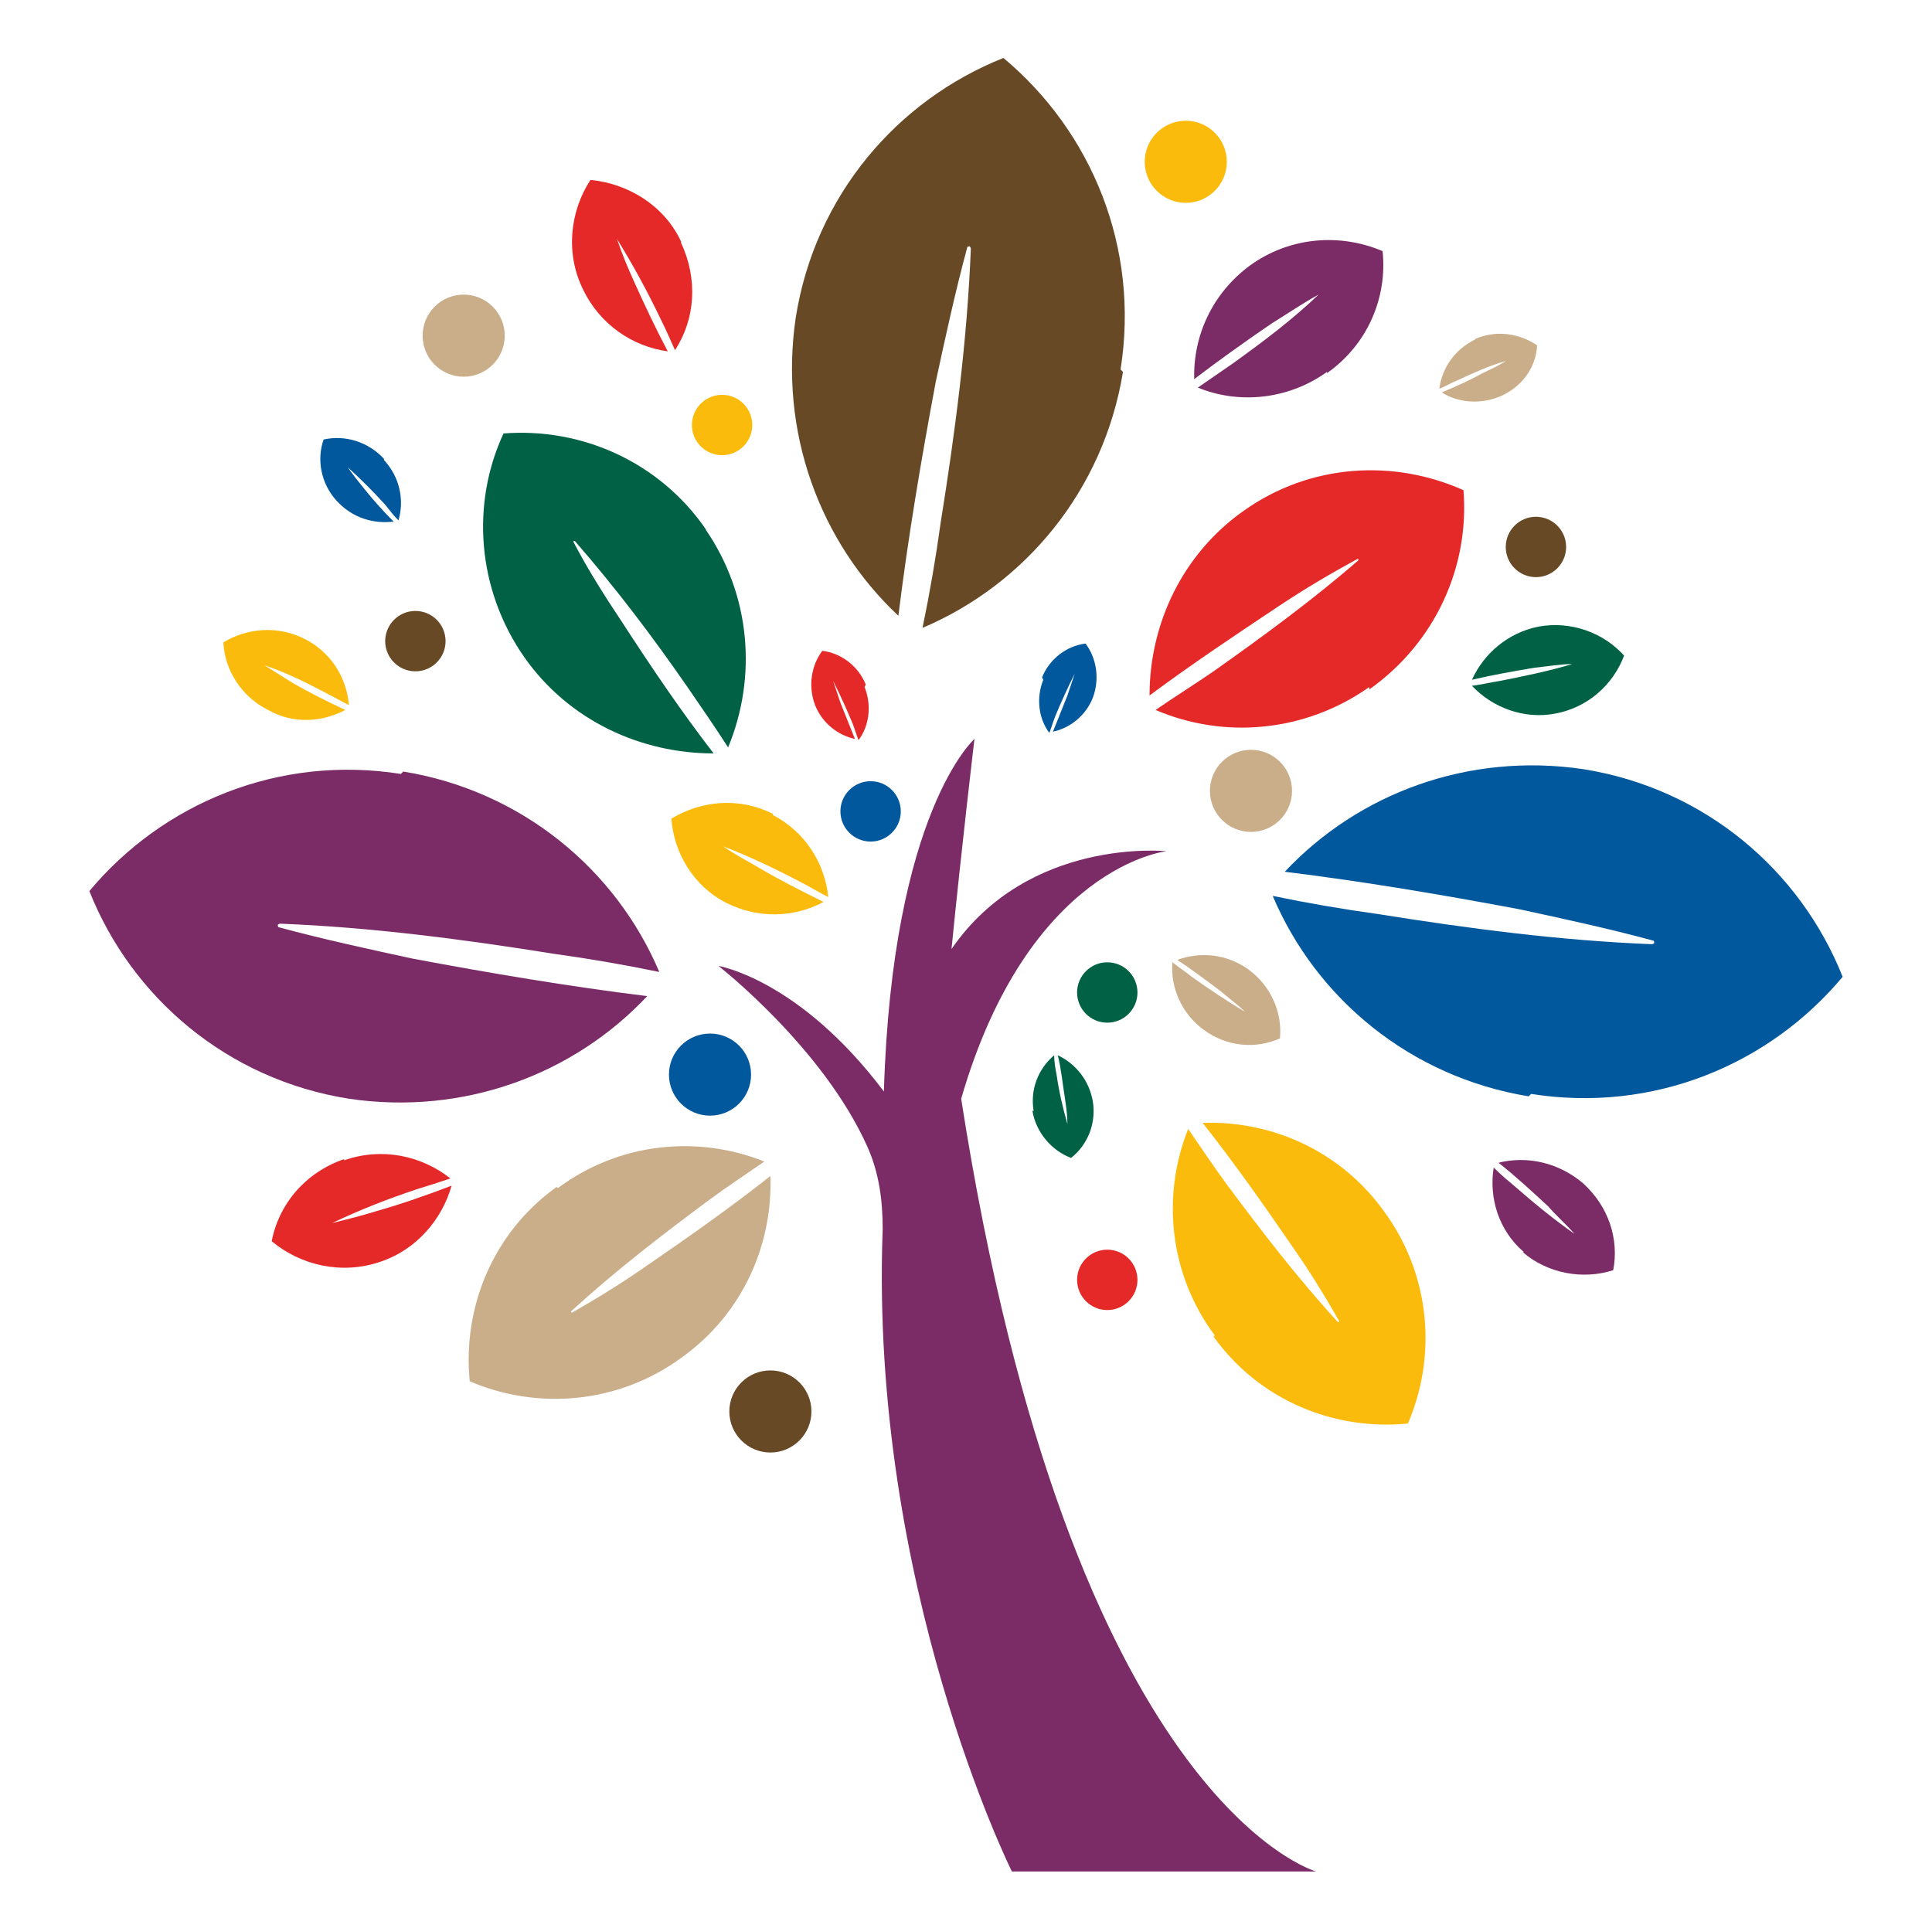<?xml version="1.0" encoding="UTF-8"?>
<svg xmlns="http://www.w3.org/2000/svg" id="Calque_2" viewBox="0 0 16 15.97">
  <defs>
    <style>.cls-1{fill:#caae8a;}.cls-1,.cls-2,.cls-3,.cls-4,.cls-5,.cls-6,.cls-7,.cls-8{stroke-width:0px;}.cls-2{fill:none;}.cls-3{fill:#02589d;}.cls-4{fill:#7b2b66;}.cls-5{fill:#fbbb0c;}.cls-6{fill:#e52929;}.cls-7{fill:#684926;}.cls-8{fill:#006144;}</style>
  </defs>
  <g id="Calque_1-2">
    <path class="cls-4" d="M10.9,15.5s-2.03-.56-2.94-6.4c.56-1.93,1.7-2.05,1.7-2.05,0,0-1.14-.12-1.78.81.08-.81.19-1.74.19-1.74,0,0-.68.6-.75,2.92-.7-.93-1.37-1.04-1.37-1.04,0,0,.86.67,1.23,1.49.1.22.13.45.13.69-.11,2.95,1.07,5.32,1.07,5.32h2.53Z"></path>
    <path class="cls-5" d="M10.06,11.06c-.38-.51-.44-1.16-.22-1.71.11.16.21.31.32.46.29.39.59.78.92,1.14,0,0,0,0,.01,0,0,0,0,0,0-.01-.12-.21-.25-.42-.39-.62-.24-.35-.48-.69-.74-1.02.57-.02,1.14.23,1.5.73.39.53.44,1.2.2,1.76-.61.06-1.23-.19-1.61-.72Z"></path>
    <path class="cls-1" d="M4.62,9.84c.51-.38,1.16-.44,1.71-.22-.16.11-.31.21-.46.32-.39.29-.78.59-1.14.92,0,0,0,0,0,.01,0,0,0,0,.01,0,.21-.12.42-.25.62-.39.35-.24.69-.48,1.02-.74.02.57-.23,1.14-.73,1.5-.53.39-1.2.44-1.76.2-.06-.61.19-1.23.72-1.61Z"></path>
    <path class="cls-4" d="M3.34,6.39c.98.16,1.76.81,2.12,1.66-.29-.06-.58-.11-.87-.15-.75-.12-1.51-.22-2.27-.25,0,0-.01,0-.02.01,0,0,0,.02.01.02.37.1.74.18,1.11.26.64.12,1.29.23,1.94.31-.61.65-1.52.99-2.47.85-1.01-.16-1.8-.84-2.15-1.72.61-.73,1.57-1.13,2.58-.97Z"></path>
    <path class="cls-4" d="M10.99,3.08c-.32.23-.73.27-1.07.13.1-.07.19-.13.29-.2.25-.18.49-.36.71-.57,0,0,0,0,0,0,0,0,0,0,0,0-.13.07-.26.16-.39.24-.22.15-.43.3-.64.46-.01-.36.15-.71.46-.94.33-.24.75-.27,1.1-.12.04.38-.12.77-.46,1.01Z"></path>
    <path class="cls-8" d="M5.84,4.38c.38.55.43,1.23.19,1.81-.11-.17-.22-.33-.33-.49-.29-.42-.6-.83-.94-1.22,0,0,0,0-.01,0,0,0,0,0,0,.01.12.23.26.45.4.66.24.37.49.74.76,1.09-.6,0-1.2-.27-1.57-.8-.39-.56-.44-1.27-.17-1.85.64-.05,1.29.23,1.68.8Z"></path>
    <path class="cls-8" d="M12.88,5.91c-.26.05-.52-.05-.69-.23.08-.01.16-.03.23-.04.2-.04.4-.08.6-.14,0,0,0,0,0,0,0,0,0,0,0,0-.1,0-.21.02-.31.03-.18.03-.35.06-.52.1.1-.22.3-.39.55-.44.27-.05.54.05.71.24-.09.24-.3.43-.57.48Z"></path>
    <path class="cls-5" d="M6.4,6.75c.27.14.43.4.46.68-.08-.04-.16-.09-.24-.13-.21-.11-.42-.21-.63-.29,0,0,0,0,0,0,0,0,0,0,0,0,.1.07.2.12.3.18.17.1.35.19.53.28-.24.13-.54.14-.8.01-.28-.14-.44-.42-.46-.7.25-.15.56-.18.84-.04Z"></path>
    <path class="cls-5" d="M2.52,5.29c.22.11.35.32.37.55-.06-.03-.13-.07-.19-.1-.17-.09-.33-.17-.51-.23,0,0,0,0,0,0,0,0,0,0,0,0,.08.05.16.1.24.15.14.08.28.15.43.22-.19.1-.43.12-.64,0-.22-.11-.36-.33-.37-.56.2-.12.45-.14.67-.03Z"></path>
    <path class="cls-3" d="M3.18,3.81c.13.14.17.33.12.5-.04-.04-.07-.08-.11-.13-.1-.11-.2-.21-.31-.31,0,0,0,0,0,0,0,0,0,0,0,0,.04.06.09.12.13.17.08.1.16.19.25.28-.17.02-.34-.03-.47-.17-.13-.14-.17-.34-.11-.51.18-.04.37.02.5.16Z"></path>
    <path class="cls-6" d="M11.34,5.69c-.54.38-1.21.43-1.77.19.16-.11.32-.21.48-.32.41-.29.82-.59,1.2-.92,0,0,0,0,0-.01,0,0,0,0-.01,0-.22.12-.44.25-.65.39-.36.24-.72.48-1.07.74,0-.59.27-1.17.78-1.53.55-.39,1.24-.43,1.82-.17.05.63-.23,1.26-.78,1.65Z"></path>
    <path class="cls-6" d="M5.64,2.01c.14.3.12.63-.05.89-.04-.09-.08-.18-.12-.26-.11-.23-.23-.45-.36-.66,0,0,0,0,0,0,0,0,0,0,0,0,.04.12.09.24.14.35.09.2.18.39.28.58-.29-.04-.56-.22-.7-.51-.15-.3-.11-.65.06-.91.31.03.61.21.75.51Z"></path>
    <path class="cls-6" d="M2.85,9.61c.31-.11.64-.04.88.15-.09.03-.18.06-.28.09-.24.08-.47.17-.7.28,0,0,0,0,0,0,0,0,0,0,0,0,.12-.03.24-.06.37-.1.21-.06.41-.13.62-.21-.08.28-.29.53-.59.63-.32.11-.66.03-.9-.17.06-.31.28-.57.6-.68Z"></path>
    <path class="cls-4" d="M12.62,10.37c-.21-.18-.29-.45-.25-.7.06.06.12.11.18.16.16.14.32.27.49.39,0,0,0,0,0,0,0,0,0,0,0,0-.07-.08-.15-.15-.22-.23-.13-.12-.27-.25-.41-.36.24-.06.5,0,.7.17.21.19.3.46.25.72-.25.08-.54.03-.75-.15Z"></path>
    <path class="cls-1" d="M9.97,8.53c-.18-.13-.28-.35-.26-.56.05.04.11.08.16.12.14.1.29.2.44.29,0,0,0,0,0,0,0,0,0,0,0,0-.06-.06-.13-.11-.2-.17-.12-.09-.24-.18-.36-.26.19-.07.41-.05.59.08.19.14.28.36.26.57-.2.09-.44.07-.63-.07Z"></path>
    <path class="cls-8" d="M8.56,9.2c-.03-.18.04-.35.17-.46,0,.05.01.11.02.16.02.14.05.27.09.41,0,0,0,0,0,0,0,0,0,0,0,0,0-.07-.01-.14-.02-.21-.02-.12-.03-.24-.06-.36.15.07.26.21.29.38.03.18-.04.36-.18.47-.16-.06-.29-.21-.32-.39Z"></path>
    <path class="cls-6" d="M7.16,5.69c.06.15.04.32-.05.44-.02-.05-.03-.09-.05-.14-.05-.12-.1-.23-.16-.35,0,0,0,0,0,0,0,0,0,0,0,0,.02.06.04.12.06.18.04.1.08.2.12.3-.14-.03-.27-.13-.33-.28-.06-.16-.03-.33.06-.45.16.02.3.13.36.28Z"></path>
    <path class="cls-3" d="M8.64,5.63c-.06.15-.04.32.05.44.02-.05.03-.09.05-.14.05-.12.1-.23.16-.35,0,0,0,0,0,0,0,0,0,0,0,0-.02.06-.04.12-.06.18-.04.1-.08.2-.12.3.14-.03.27-.13.33-.28.06-.16.03-.33-.06-.45-.16.02-.3.13-.36.28Z"></path>
    <path class="cls-1" d="M12.22,2.81c-.17.08-.28.24-.3.41.05-.02.1-.05.15-.07.13-.06.26-.12.4-.16,0,0,0,0,0,0,0,0,0,0,0,0-.06.04-.13.07-.19.1-.11.06-.22.11-.34.16.14.09.33.1.49.03.18-.08.29-.24.3-.42-.15-.1-.34-.13-.52-.05Z"></path>
    <path class="cls-7" d="M9.3,3.08c-.16.98-.81,1.76-1.66,2.12.06-.29.11-.58.15-.87.12-.75.22-1.51.25-2.27,0,0,0-.01-.01-.02,0,0-.02,0-.02.01-.1.37-.18.74-.26,1.11-.12.64-.23,1.29-.31,1.94-.65-.61-.99-1.52-.85-2.47.16-1.01.84-1.8,1.72-2.15.73.61,1.13,1.57.97,2.58Z"></path>
    <path class="cls-3" d="M12.66,9.08c-.98-.16-1.76-.81-2.12-1.66.29.06.58.11.87.15.75.12,1.51.22,2.27.25,0,0,.01,0,.02-.01,0,0,0-.02-.01-.02-.37-.1-.74-.18-1.11-.26-.64-.12-1.29-.23-1.94-.31.61-.65,1.52-.99,2.47-.85,1.01.16,1.8.84,2.15,1.72-.61.73-1.57,1.13-2.58.97Z"></path>
    <circle class="cls-5" cx="9.82" cy="1.34" r=".34"></circle>
    <circle class="cls-7" cx="12.72" cy="4.53" r=".25"></circle>
    <circle class="cls-7" cx="6.38" cy="11.69" r=".34"></circle>
    <circle class="cls-1" cx="3.84" cy="2.78" r=".34"></circle>
    <circle class="cls-1" cx="10.36" cy="6.55" r=".34"></circle>
    <circle class="cls-3" cx="5.88" cy="8.9" r=".34"></circle>
    <circle class="cls-3" cx="7.21" cy="6.72" r=".25"></circle>
    <circle class="cls-8" cx="9.17" cy="8.22" r=".25"></circle>
    <circle class="cls-6" cx="9.17" cy="10.6" r=".25"></circle>
    <circle class="cls-7" cx="3.44" cy="5.31" r=".25"></circle>
    <circle class="cls-5" cx="5.98" cy="3.52" r=".25"></circle>
    <rect class="cls-2" width="16" height="15.97"></rect>
  </g>
</svg>
